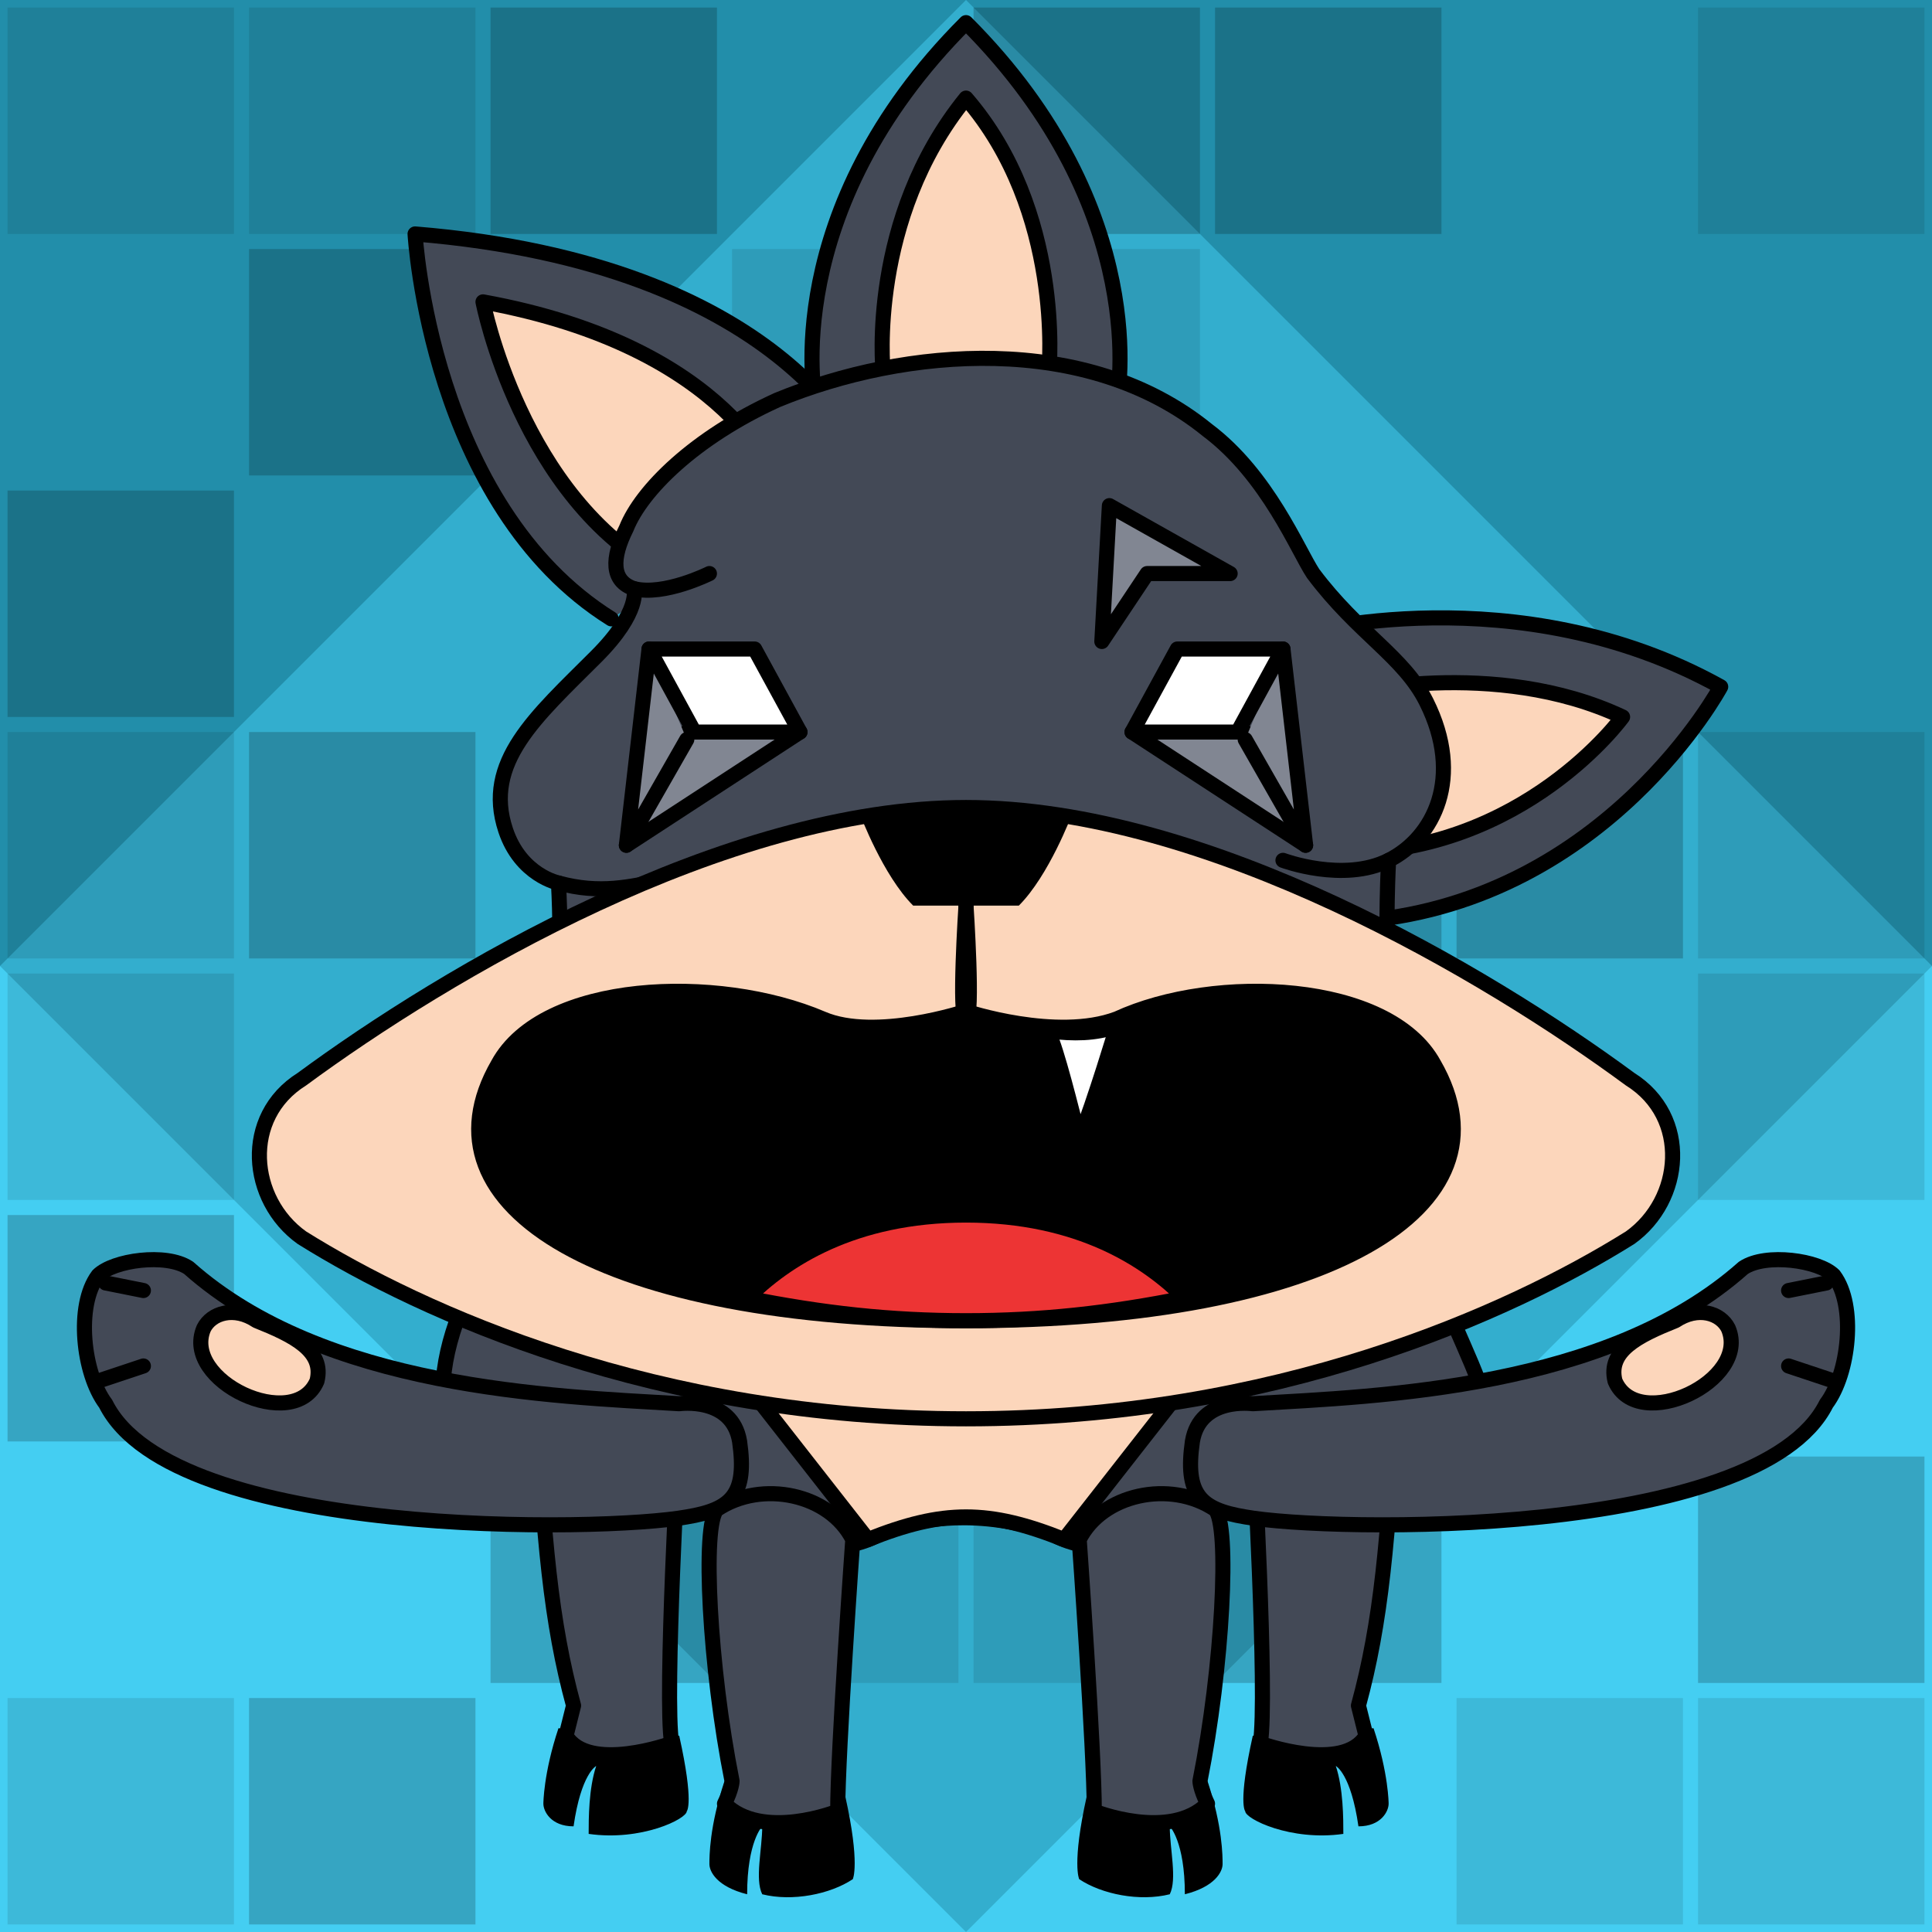 <svg version="1.1" xmlns="http://www.w3.org/2000/svg" viewBox="0 0 256 256"><style>rect:not([fill]){transition:opacity .25s .25s}rect:not([fill]):hover{transition-delay:0s;opacity:.3}</style><rect width="256" height="256" fill="#45cff2"/><path opacity=".5" fill="#004f63" d="M0 128V0H128H256V128L128 256Z"/><path opacity=".5" fill="#45cff2" d="M0 128L128 0L256 128V256H128H0Z"/><g fill="#000" opacity=".2"><rect width="30" height="30" x="1" y="1" opacity=".5"/><rect width="30" height="30" x="33" y="1" opacity=".5"/><rect width="30" height="30" x="65" y="1"/><rect width="30" height="30" x="129" y="1"/><rect width="30" height="30" x="161" y="1"/><rect width="30" height="30" x="225" y="1" opacity=".5"/><rect width="30" height="30" x="33" y="33"/><rect width="30" height="30" x="97" y="33" opacity=".5"/><rect width="30" height="30" x="129" y="33" opacity=".5"/><rect width="30" height="30" x="1" y="65"/><rect width="30" height="30" x="1" y="97" opacity=".5"/><rect width="30" height="30" x="33" y="97"/><rect width="30" height="30" x="161" y="97"/><rect width="30" height="30" x="193" y="97"/><rect width="30" height="30" x="225" y="97" opacity=".5"/><rect width="30" height="30" x="1" y="129" opacity=".5"/><rect width="30" height="30" x="225" y="129" opacity=".5"/><rect width="30" height="30" x="1" y="161"/><rect width="30" height="30" x="161" y="161"/><rect width="30" height="30" x="65" y="193"/><rect width="30" height="30" x="97" y="193" opacity=".5"/><rect width="30" height="30" x="129" y="193" opacity=".5"/><rect width="30" height="30" x="161" y="193"/><rect width="30" height="30" x="225" y="193"/><rect width="30" height="30" x="1" y="225" opacity=".5"/><rect width="30" height="30" x="33" y="225"/><rect width="30" height="30" x="193" y="225" opacity=".5"/><rect width="30" height="30" x="225" y="225" opacity=".5"/></g><g stroke-linecap="round" stroke-linejoin="round" stroke="#000" stroke-width="2"><g transform="translate(71,184)"><path d="M19 46L3 45C1 51 1 55 1 55C1 56 2 58 5 58C6 51 8 50 8 50C7 53 7 57 7 59C14 60 20 57 20 56C20 56 21 55 19 46Z" stroke="none" fill="#000000"/><path d="M19 6C19 6 17 41 18 47C18 47 7 51 4 46L5 42C2 31 1 20 0 0" fill="#434956"/></g><g transform="translate(185,184) scale(-1,1)"><path d="M19 46L3 45C1 51 1 55 1 55C1 56 2 58 5 58C6 51 8 50 8 50C7 53 7 57 7 59C14 60 20 57 20 56C20 56 21 55 19 46Z" stroke="none" fill="#000000"/><path d="M19 6C19 6 17 41 18 47C18 47 7 51 4 46L5 42C2 31 1 20 0 0" fill="#434956"/></g><g transform="translate(228,76) scale(-1,1)"><path d="M56 8C56 8 27 0 0 15C0 15 15 43 47 46" fill="#434956"/><path d="M50 16C50 16 30 11 13 19C13 19 26 37 50 37" fill="#fcd6bb"/></g><g transform="translate(55,31)"><path d="M59 29C59 29 49 4 0 0C0 0 2 36 26 51" fill="#434956"/><path d="M48 33C48 33 42 15 9 9C9 9 14 35 33 45" fill="#fcd6bb"/></g><g transform="translate(103,3)"><path d="M45 50C45 50 50 25 25 0C0 25 5 50 5 50" fill="#434956"/><path d="M36 46C36 46 38 25 25 10C12 26 14 46 14 46" fill="#fcd6bb"/></g><g transform="translate(56,44)"><path d="M133 149C133 149 130 154 125 156C116 160 110 154 104 157C93 163 86 161 83 159L83 159C74 156 66 157 61 159C58 161 51 163 40 157C35 154 26 159 19 156C15 154 13 150 13 150C0 152 0 136 9 122C16 110 19 91 18 73C18 73 13 72 11 66C8 57 15 51 23 43C29 37 28 34 28 34C25 33 25 30 27 26C29 21 36 14 47 9C64 2 88 0 104 13C112 19 116 29 118 32C124 40 130 43 133 49C138 59 134 67 128 70C128 70 126 102 134 125C138 135 141 140 141 144C141 148 137 151 133 149Z" fill="#434956"/><path d="M47 73C34 69 29 76 18 73" fill="none"/><path d="M38 32C38 32 32 35 28 34" fill="none"/><path d="M114 70C114 70 122 73 128 70" fill="none"/><path d="M13 150C14 150 17 148 20 147C21 147 24 145 28 149C30 151 33 154 40 152" fill="none"/><path d="M106 152C106 152 115 155 120 150C124 145 130 148 133 149" fill="none"/></g><g transform="translate(97,181)"><path d="M0 0L18 23C23 21 27 20 31 20C35 20 39 21 44 23L62 0" fill="#fcd6bb"/></g><g transform="translate(32,107)"><path d="M96 81C55 81 24 67 8 57C1 52 0 41 8 36C27 22 64 0 96 0C128 0 165 22 184 36C192 41 191 52 184 57C168 67 137 81 96 81Z" fill="#fcd6bb"/></g><g transform="translate(55,129)"><path d="M11 12C17 1 40 0 54 6C61 9 73 5 73 5S85 9 93 6C106 0 129 1 135 12C146 31 121 46 73 46S0 31 11 12Z" fill="#000000"/><path d="M44 43C54 45 63 46 73 46S92 45 102 43C97 38 88 32 73 32S49 38 44 43Z" fill="#ed3434"/></g><g transform="translate(148,136) scale(-1,1)"><path d="M9 1C8 3 6 11 5 15C3 10 0 0 0 0" fill="#ffffff"/></g><g transform="translate(127,120)"><path d="M1 0C1 0 0 15 1 15C10 16 15 18 21 16" fill="none"/></g><g transform="translate(129,120) scale(-1,1)"><path d="M1 0C1 0 0 15 1 15C10 16 15 18 21 16" fill="none"/></g><g transform="translate(114,106)"><path d="M7 14C3 10 0 2 0 2C7 0 20 0 28 2C28 2 25 10 21 14C21 14 7 14 7 14Z" stroke="none" fill="#000000"/></g><g transform="translate(83,86)"><path d="M23 11L0 26L8 11" fill="#818692"/><path d="M3 0L0 26L8 12" fill="#818692"/><path d="M23 11L9 11L3 0L17 0Z" fill="#ffffff"/></g><g transform="translate(173,86) scale(-1,1)"><path d="M23 11L0 26L8 11" fill="#818692"/><path d="M3 0L0 26L8 12" fill="#818692"/><path d="M23 11L9 11L3 0L17 0Z" fill="#ffffff"/></g><g transform="translate(163,67) scale(-1,1)"><path d="M16 0L17 18L11 9L0 9Z" fill="#818692"/></g><g transform="translate(93,196)"><path d="M19 42L3 40C1 46 1 50 1 51C1 52 2 54 6 55C6 48 8 46 8 46C8 49 7 53 8 55C12 56 17 55 20 53C20 53 21 51 19 42Z" stroke="none" fill="#000000"/><path d="M3 43C4 41 4 40 4 40C1 25 0 6 2 4C8 0 17 2 20 8C20 8 18 36 18 44C18 44 8 48 3 43Z" fill="#434956"/></g><g transform="translate(163,196) scale(-1,1)"><path d="M19 42L3 40C1 46 1 50 1 51C1 52 2 54 6 55C6 48 8 46 8 46C8 49 7 53 8 55C12 56 17 55 20 53C20 53 21 51 19 42Z" stroke="none" fill="#000000"/><path d="M3 43C4 41 4 40 4 40C1 25 0 6 2 4C8 0 17 2 20 8C20 8 18 36 18 44C18 44 8 48 3 43Z" fill="#434956"/></g><g transform="translate(10,166)"><path d="M80 20C63 19 33 18 15 2C12 0 5 1 3 3C0 7 1 16 4 20C13 38 70 37 81 35C87 34 89 32 88 25C87 19 80 20 80 20Z" fill="#434956"/><path d="M4 4L9 5" fill="none"/><path d="M3 17L9 15" fill="none"/><path d="M17 10C14 17 29 24 32 17C33 13 29 11 24 9C21 7 18 8 17 10Z" fill="#fcd6bb"/></g><g transform="translate(246,166) scale(-1,1)"><path d="M80 20C63 19 33 18 15 2C12 0 5 1 3 3C0 7 1 16 4 20C13 38 70 37 81 35C87 34 89 32 88 25C87 19 80 20 80 20Z" fill="#434956"/><path d="M4 4L9 5" fill="none"/><path d="M3 17L9 15" fill="none"/><path d="M17 10C14 17 29 24 32 17C33 13 29 11 24 9C21 7 18 8 17 10Z" fill="#fcd6bb"/></g></g></svg>